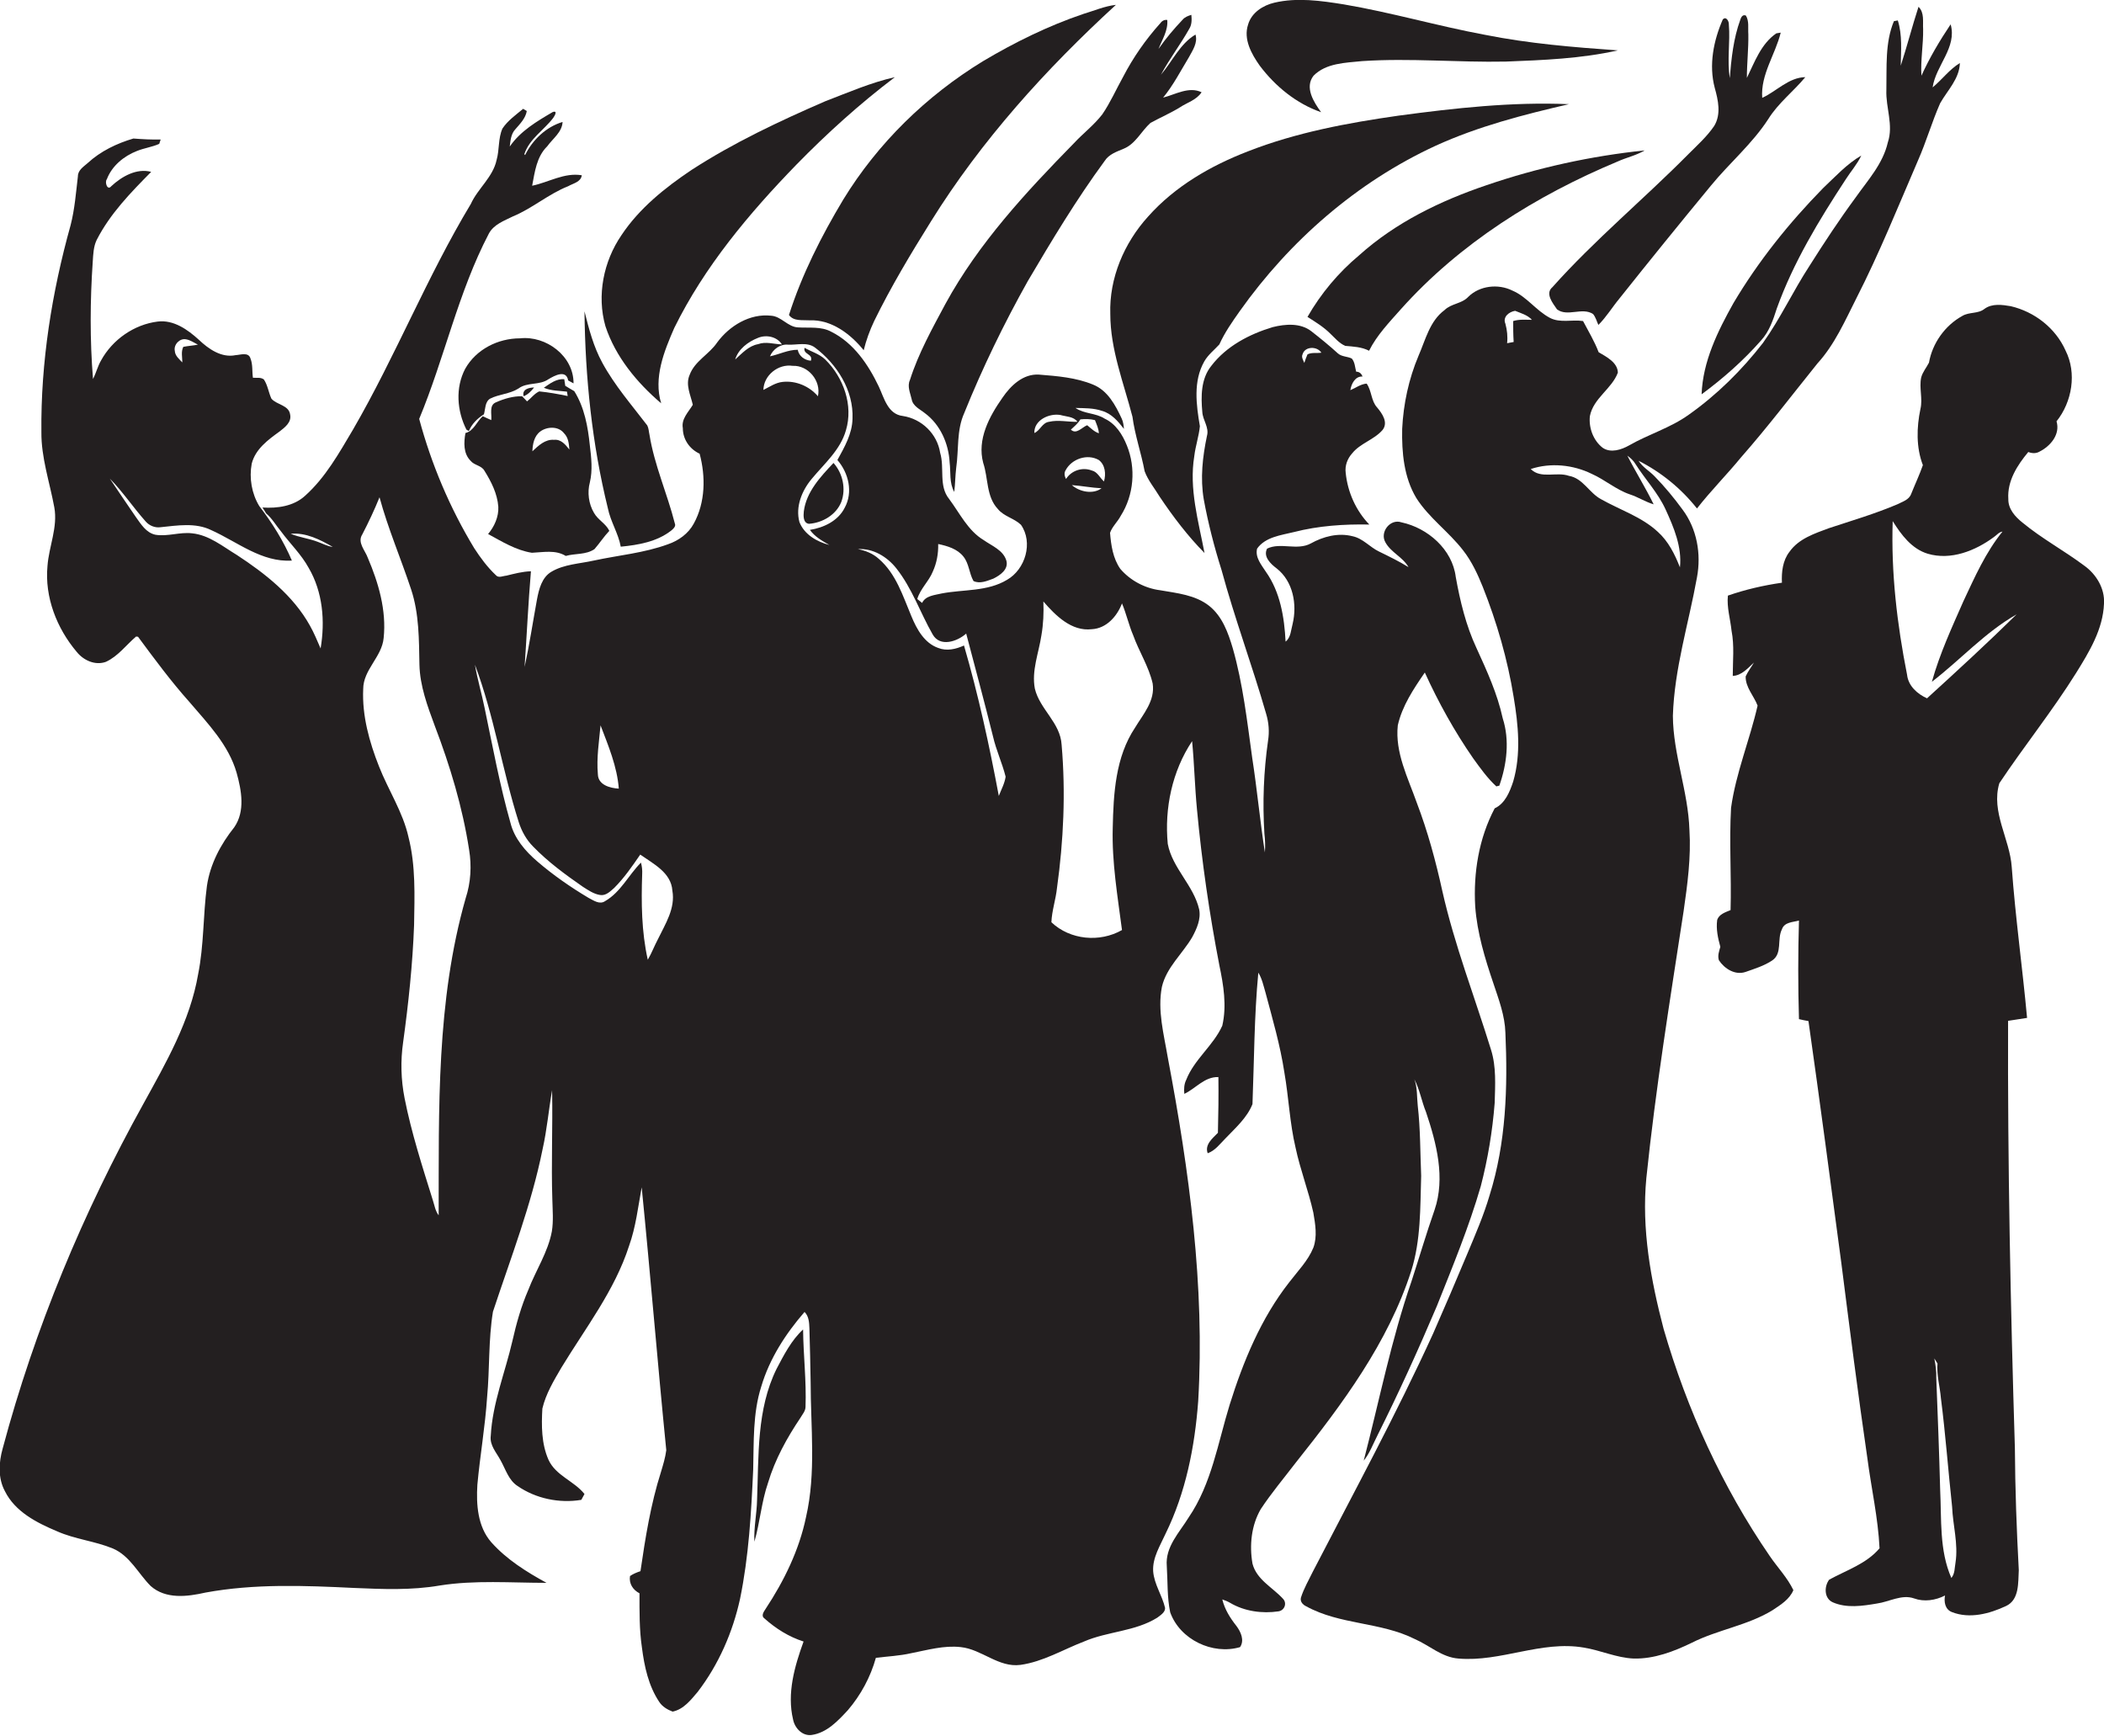 <?xml version="1.0" encoding="utf-8"?>
<!-- Generator: Adobe Illustrator 19.2.0, SVG Export Plug-In . SVG Version: 6.00 Build 0)  -->
<svg version="1.1" id="Layer_1" xmlns="http://www.w3.org/2000/svg" xmlns:xlink="http://www.w3.org/1999/xlink" x="0px" y="0px"
	 viewBox="0 0 864.3 713.3" enable-background="new 0 0 864.3 713.3" xml:space="preserve">
<g>
	<path fill="#231F20" d="M542.7,46.1c-3-4.1-6.9-10.2-3.1-15c5.1-5.2,13.1-5.3,20-6c19.7-1.3,39.4,0.6,59,0.2
		c15.4-0.6,30.9-1.2,46-4.6c-18.3-1.3-36.6-2.8-54.6-6.4c-19.4-3.6-38.5-9.2-58-12.5c-9.4-1.5-19.1-2.9-28.5-0.7
		c-4.7,1.1-9.4,4.1-10.8,9c-2,6,1.4,12.1,4.8,16.9C523.9,35.5,532.6,42.6,542.7,46.1z"/>
	<path fill="#231F20" d="M324.1,129.4c1.9,2.7,5.6,2,8.4,2.2c9-0.4,16.9,5.6,22.3,12.3c1-4.1,2.5-8.2,4.3-12
		c6.9-14.1,15-27.6,23.3-40.9c20.7-33.3,47.2-62.6,76-89c-4.6,0.5-8.9,2.4-13.3,3.7c-14.5,4.9-28.3,11.7-41.4,19.5
		c-23.2,14.2-43.1,33.6-57.3,56.8C337.4,97,329.4,112.8,324.1,129.4z"/>
	<path fill="#231F20" d="M683.4,546c-5.3-20.2-9.1-41.1-7.1-62c3.8-36.7,9.7-73.1,15.3-109.6c1.6-11.1,3.1-22.2,2.4-33.4
		c-0.5-15.9-6.7-31-6.8-46.9c0.6-19.4,6.5-38,9.9-56.9c1.8-9.6,0-19.9-5.9-27.8c-3.5-4.8-7.3-9.4-11.5-13.7
		c-2.1-2.2-4.9-3.7-6.6-6.4c9.3,4.7,17.5,11.4,24,19.6c5.7-7.3,12.2-13.8,18.1-21c11-12.5,21-25.7,31.4-38.6
		c7.1-7.8,11.3-17.5,16-26.8c9.4-18.4,17.1-37.6,25.3-56.6c3.4-7.7,5.7-15.8,9.1-23.5c3-5.3,7.9-10,8.1-16.5
		c-4.3,2.6-7.3,6.8-11.2,10c1.3-9,10.1-16.4,7.4-25.9c-4.5,6.7-8.7,13.8-12,21.1c-0.4-6.4,0.8-12.7,0.7-19.1
		c-0.2-3.1,0.6-6.8-1.9-9.2c-2.6,8-4.7,16.2-7.3,24.2c0.1-6.2,0.7-12.6-1.2-18.6c-0.4,0.1-1.2,0.2-1.6,0.3
		c-3.7,8.9-2.9,18.8-3.1,28.3c-0.3,7.2,3,14.4,0.6,21.5c-2,8.8-8.2,15.5-13.2,22.6c-6.7,9.1-12.9,18.5-18.9,28
		c-6.8,10.4-12,21.7-19.2,31.8c-8.7,11.2-18.9,21.3-30.5,29.5c-7.5,5.4-16.5,8-24.5,12.6c-3.2,1.8-7.5,3.2-10.8,1
		c-3.9-3-5.8-8.2-5.3-13c1.4-7.4,9-11.2,11.5-17.9c-0.1-4.2-4.7-6.5-7.9-8.4c-1.7-4.5-4.2-8.6-6.4-12.8c-4.5-0.7-9.4,0.9-13.6-1.3
		c-5.7-3-9.5-8.7-15.4-11.2c-5.8-2.9-13.5-2.1-18.2,2.6c-2.6,2.8-7,2.7-9.7,5.4c-6.1,4.5-7.8,12.2-10.7,18.8c-4,9.5-6.2,19.7-6.7,30
		c-0.2,9.7,0.7,19.9,5.8,28.4c5.2,8.2,13.4,13.9,19.3,21.6c3.5,4.5,5.9,9.7,8,14.9c5.8,14.6,10.2,29.8,12.7,45.3
		c1.9,11.4,3.1,23.4-0.2,34.7c-1.4,4.2-3.3,9-7.6,11c-6.5,12.3-8.8,26.5-8,40.3c0.8,10.9,4,21.4,7.5,31.7c2.2,6.6,4.7,13.2,4.9,20.2
		c1,22.4,0.3,45.2-6.5,66.8c-2.4,8.2-5.8,16-9.1,23.9c-4.6,11-9.3,22-14.1,32.9c-15.2,33.3-32.6,65.3-49.4,97.8
		c-1.7,3.5-3.7,6.9-4.9,10.7c-0.4,1.6,0.8,2.9,2.1,3.5c13.9,7.7,30.6,6.4,44.7,13.5c6,2.6,11.1,7.5,17.9,8c17.4,1.5,34-7.5,51.5-4.5
		c6.9,1.1,13.4,4.2,20.5,4.5c8.4,0.2,16.5-2.9,23.9-6.5c10.7-5.4,23-7.1,33.2-13.4c3.3-2.2,6.9-4.4,8.5-8.2c-2.5-5.2-6.5-9.3-9.7-14
		C707.5,610.9,693,579.1,683.4,546z M621.6,131.9c0,2.9,0,5.7,0.2,8.6c-0.9,0.2-1.8,0.3-2.7,0.5c0.3-2.7,0-5.4-0.7-8
		c-1.2-2.8,1.5-4.9,4-5.3c2.4,1,5.1,1.7,6.9,3.7C626.8,131.4,624.2,131.1,621.6,131.9z M657.7,205.1c-4.9-2.6-7.4-8.6-13.2-9.6
		c-5.1-1.8-11.5,1.4-15.7-2.8c8.1-2.7,17.4-1.8,25.1,2c5.4,2.4,10,6.5,15.6,8.4c3.4,1.1,6.4,3.1,9.8,4.1c-3.3-6.8-7.4-13.3-10.8-20
		c1.3,1,2.5,2,3.3,3.4c4,6.3,9.3,11.9,12.4,18.7c3.4,7.4,6.8,15.5,5.9,23.8c-2.1-5.4-4.8-10.8-9.2-14.7
		C674.3,212.3,665.5,209.5,657.7,205.1z"/>
	<path fill="#231F20" d="M441.2,58.8c-19.7,20.1-39.2,41.1-52.8,66c-5.4,10.1-11.1,20.3-14.6,31.3c-1.2,2.6,0.1,5.3,0.7,7.9
		c0.5,2.9,3.4,4.1,5.5,5.8c6.3,4.7,9.7,12.5,10.1,20.2c0.5,4-0.2,8.4,1.9,12.1c0.4-3.3,0.4-6.6,0.8-9.9c1.1-7.5,0.1-15.4,3.3-22.5
		c7.5-18.6,16.3-36.7,26.1-54.2c9.9-16.8,20-33.6,31.6-49.4c1.8-2.8,5-3.8,7.8-5c4.9-2,7.2-7.2,11-10.6c4-2.2,8.2-4,12.1-6.4
		c3-2,6.8-3,8.9-6.2c-5.2-2.5-10.7,0.9-15.8,2.2c4.2-5.1,7.2-11,10.6-16.6c1.5-2.8,3.7-5.9,2.7-9.3c-6.4,3.8-9.5,11-14.2,16.5
		c3.5-6.5,8-12.4,11.6-18.8c1.1-1.7,1.1-3.8,0.9-5.8c-1.3,0.4-2.7,0.9-3.6,2c-3.6,3.8-6.9,7.7-9.9,12c1.5-3.8,4-7.6,3.6-11.9
		c-1.3-0.2-2.3,0.5-3,1.5c-5.9,6.6-11,13.9-15.1,21.8c-2.9,5.2-5.3,10.7-8.6,15.5C449.3,51.5,444.9,54.8,441.2,58.8z"/>
	<path fill="#231F20" d="M637.7,118c-3.1,2.6,0.2,6.6,1.9,9.1c4.3,3.2,10.3-1,14.8,1.9c1.1,1.3,1.5,3,2.2,4.5
		c3.3-3.3,5.7-7.3,8.6-10.8c12.4-15.6,24.9-31,37.6-46.4c7.6-9.3,17-17.2,23.6-27.4c4.1-6.6,10.3-11.3,15.2-17.2
		c-6.8,0.1-11.8,5.8-17.7,8.5c-0.7-9.6,5.4-17.8,7.6-26.8l-1.8,0.3c-6.3,4.3-8.9,11.8-12.1,18.3c0-6,0.7-11.9,0.6-17.9
		c-0.2-2.6,0.4-5.4-1-7.7c-1.3-0.6-2,0.7-2.3,1.7c-2.8,7.7-3.7,15.9-4.3,24c-1.2-7.3,0.2-14.7-0.4-22c0.1-1.3-1.1-3.6-2.5-2.1
		c-3.8,8.7-5.8,18.7-3.3,28.1c1.4,5,2.7,10.8-0.2,15.6c-2.9,4.3-6.8,7.8-10.5,11.5C675.3,81.8,655.1,98.5,637.7,118z"/>
	<path fill="#231F20" d="M271.6,165.7c-3.2-10.5,1.2-21.4,5.4-31c12.4-25.2,30.7-47,50.1-67c12.6-12.9,26.1-25.1,40.5-36
		c-9.8,2.2-19.2,6.3-28.6,9.9c-18.9,8.2-37.6,17-54.9,28.2c-10.9,7.3-21.5,15.8-28.8,26.8c-7.4,10.8-10.2,24.8-6.6,37.4
		C252.8,146.5,261.6,157.2,271.6,165.7z"/>
	<path fill="#231F20" d="M500.9,141.5c2.2-4.9,5.3-9.3,8.4-13.7c20.5-28.9,48.1-53,80.4-67.9c17.5-8,36.2-12.8,54.8-17.1
		c-23.4-1-46.8,1.6-69.9,4.7c-21,3-42.1,6.9-62,14.7c-15.3,5.9-30,14.4-41,26.8c-9.8,10.8-16,25.3-15.5,40c0,14.6,5.5,28.3,9.1,42.2
		c1,7.6,3.6,14.9,5,22.4c1.4,3.8,4.1,7,6.2,10.5c5.5,8.2,11.5,16.1,18.4,23.1c-2.5-13.1-6.4-26.4-4.2-39.8c0.5-4.2,1.9-8.2,2.3-12.3
		c-1.5-8.8-2.8-18.5,1.8-26.6C496.3,145.7,498.8,143.8,500.9,141.5z"/>
	<path fill="#231F20" d="M532.3,600.9c19.1-24,37.9-49.2,47.4-78.7c4-12.6,3.7-26,4.1-39.1c-0.4-9.6-0.3-19.2-1.4-28.8
		c-0.4-3.6-0.1-7.4-1.4-10.9c2.2,4.2,3,9.1,4.8,13.5c4.3,12.8,8,27,3.5,40.2c-3.4,9.7-6.3,19.6-9.5,29.4c-8.3,24-13.2,49-19.6,73.6
		c2.5-3.1,3.9-7,5.7-10.5c8.7-17.4,16.7-35,24.3-52.9c6.5-16.3,13.2-32.5,18.1-49.4c2.9-11.2,4.8-22.6,5.7-34.2
		c0.2-7.3,0.7-14.8-1.5-21.8c-6.7-21.7-15-43-20-65.2c-2.7-12.3-6-24.5-10.5-36.3c-3.6-10.2-9-20.6-7.8-31.8c1.8-8,6.5-15,11.1-21.7
		c5.6,12.3,12.2,24.2,19.9,35.3c2.9,4,5.8,8.1,9.5,11.5c0.3-0.1,0.9-0.3,1.2-0.3c3.1-8.8,4.3-18.7,1.4-27.7
		c-2.2-10.1-6.5-19.5-10.8-28.9c-4.3-9.2-6.7-19.2-8.5-29.2c-1.4-11.3-11.5-20.1-22.3-22.4c-4.6-1.6-9,4-6.6,8.2
		c2.3,4.2,7.1,6,9.5,10.2c-3.9-2.4-8-4.4-12.1-6.4c-3.8-1.8-6.6-5.4-10.9-6.3c-5.9-1.5-12,0.1-17.2,3c-5.6,3-12.4-0.6-17.9,2.1
		c-1.7,3.3,1.5,6.3,3.9,8.1c6.8,5.3,8.5,14.8,6.6,22.8c-0.7,2.5-0.7,5.6-2.9,7.3c-0.5-10-2.2-20.4-8.1-28.7
		c-1.8-2.8-4.5-5.9-3.6-9.5c3.4-4.8,9.8-5.5,15.1-6.8c10.1-2.6,20.6-3.3,31-3.1c-5.5-5.7-8.9-13.3-9.7-21.2c-0.4-3,0.7-5.9,2.7-8.1
		c3.3-4.1,8.9-5.5,12.4-9.5c2.5-3.1-0.1-6.8-2.2-9.3c-2.5-2.7-2.2-6.9-4.3-9.8c-2.5,0.2-4.5,1.8-6.7,2.7c0.4-2.6,2-5.8,5-5.6
		c-0.4-1.2-1.3-2-2.6-2c-0.5-1.8-0.5-3.9-1.8-5.4c-1.8-0.9-4.1-0.7-5.7-2.1c-3.5-3.2-7.2-6.2-10.9-9.1c-4.5-3.5-10.7-3-15.9-1.7
		c-9.6,2.9-19,7.8-25.2,15.9c-4.3,5.3-4.3,12.6-3.7,19c0.2,3.4,2.9,6.3,1.9,9.8c-1.8,8.6-2.8,17.4-1.3,26.1c1.8,9.8,4.3,19.5,7.3,29
		c5.4,19.9,12.6,39.2,18.3,59c1.1,3.6,1.4,7.4,0.8,11.1c-1.8,12.6-2.3,25.4-1.5,38.1c0.3,2.6,0.4,5.2,0.2,7.8
		c-2-12.9-3.2-25.9-5.2-38.8c-2.1-15.1-3.8-30.4-8-45.1c-1.9-6.4-4.3-13.1-9.7-17.4c-5.7-4.5-13.2-5.2-20.1-6.4
		c-6.3-0.8-12.3-4-16.4-8.8c-3-4.3-3.8-9.7-4.2-14.8c0.9-2.6,3.1-4.5,4.4-7c5.4-8.5,6.3-19.6,2.5-28.9c-1.8-4.5-4.6-8.9-9.1-11
		c-3.7-2.4-8.4-1.9-12-4.4c3.6,0.1,7.4,0,10.9,1.2c3.9,1.1,6.6,4.3,9,7.4c-0.1-1.4-0.3-2.9-0.9-4.2c-2.6-5.6-5.8-11.6-11.8-14
		c-7-2.9-14.7-3.5-22.2-4.1c-6.5-0.4-11.6,4.5-15,9.5c-5.4,7.7-10.5,17.1-7.9,26.8c2.1,6.2,1.2,13.8,6,18.9c2.5,3.1,6.7,3.8,9.5,6.5
		c5.1,7.3,1.8,18.3-5.7,22.6c-8.1,4.9-17.9,3.9-26.8,5.6c-2.9,0.7-6.7,0.9-8.1,3.9c-0.7-0.5-1.3-1.1-2-1.6c1.3-4.3,4.8-7.3,6.4-11.3
		c1.6-3.5,2.3-7.4,2.2-11.3c3.8,0.8,7.9,2,10.4,5.2c2.3,2.9,2.3,6.8,4.1,10c2.7,1.3,5.7-0.1,8.2-1c2.8-1.4,6.3-3.8,5.3-7.4
		c-1.3-4.3-5.9-6-9.3-8.4c-6.5-3.9-9.8-11-14.2-16.9c-4.4-5.4-1.8-12.7-3.7-19c-1.2-7.7-7.5-13.9-15.3-15.1
		c-6.2-0.7-7.7-7.4-9.9-12.1c-4.3-9-10.3-17.9-19.5-22.5c-4.2-2.3-9.1-1.5-13.7-1.8c-4.2-0.2-6.8-4.5-11-4.8
		c-8.8-1-17.2,4.2-22.2,11c-3.3,4.9-9.2,7.6-11.3,13.3c-1.8,4.1,0.4,8.3,1.3,12.3c-1.8,3-4.8,5.8-4.1,9.6c0,4.6,2.8,8.6,6.9,10.5
		c2.5,9.3,2.4,20-2.4,28.7c-2.2,4.1-6.2,7-10.6,8.5c-9.8,3.6-20.3,4.5-30.5,6.7c-5.8,1.3-12.2,1.5-17.4,4.6
		c-3.9,2.3-5.1,7.1-5.9,11.3c-1.7,9.3-3.1,18.6-5.1,27.8c0.9-13.1,1.5-26.2,2.6-39.3c-3.5,0.1-6.8,1-10.1,1.8
		c-1.4,0.1-3.2,1.1-4.3-0.2c-3.5-3.3-6.3-7.1-8.9-11.1c-10-16.5-17.6-34.5-22.6-53.1c10.4-25,16-52,28.6-76.1c2-3.8,6.3-5.3,9.9-7.1
		c8-3.3,14.6-9.2,22.7-12.4c2.1-1.2,5.2-1.7,5.6-4.5c-7.2-1.2-13.6,2.9-20.4,4.3c1.1-5.7,1.8-11.9,6.2-16.2c2.3-3.2,6.1-5.8,6.3-10
		c-6.7,2-12.3,7.3-15.4,13.6c-0.1-0.1-0.3-0.3-0.3-0.4c2.1-6.3,8-9.8,11.8-14.8c0.5-0.7,2.1-3.2-0.1-2.5
		c-6.5,3.8-13.3,7.8-17.7,14.2c0.3-2.5,0.5-5.2,2.3-7.1c1.9-2.2,4.2-4.5,4.7-7.5c-0.4-0.2-1.1-0.7-1.5-0.9c-3,2.5-6.3,4.8-8.5,8.1
		c-1.8,4-1.2,8.7-2.4,12.9c-1.5,7.1-7.7,11.7-10.6,18.1c-18,29.9-30.9,62.5-48.4,92.7c-5.7,9.6-11.3,19.7-19.7,27.2
		c-4.7,4.3-11.4,5.2-17.5,4.8c0.4,0.6,1.2,1.8,1.5,2.4c2.5,2.1,4.1,5,6.2,7.5c3.7,5,8.3,9.4,11.3,14.9c5.8,9.9,6.8,21.9,4.9,33.1
		c-1.4-3.2-2.7-6.4-4.4-9.4c-6.9-12.4-18.4-21.4-30-29c-5.8-3.5-11.4-8.2-18.4-8.9c-5-0.6-10,1.4-15,0.6c-3.9-0.8-6-4.4-8.1-7.3
		c-3.6-5.3-7.2-10.5-10.7-15.8c5.4,5.5,9.7,12,14.8,17.7c1.5,1.7,3.8,2.6,6,2.3c6.9-0.7,14.4-2,20.9,1.2
		c10.7,4.8,20.7,13.3,33.1,12.5c-3.4-8-8.1-15.5-13.4-22.4c-3.1-5.1-4.2-11.5-3.1-17.4c1.5-6,6.7-9.8,11.4-13.2
		c2.2-1.7,5-3.8,4.4-6.9c-0.5-4-5.4-4-7.7-6.6c-1.2-2.6-1.5-5.5-3.1-7.9c-1.3-1-3-0.6-4.5-0.7c-0.4-2.6,0-5.4-1-7.9
		c-0.8-2.8-4.1-1.5-6.1-1.4c-5.8,1.2-11.1-2.5-15.1-6.3c-4.6-4.2-10.4-8.3-16.9-7.5c-9.7,1.2-18.6,7.4-23.3,16
		c-1.4,2.4-2,5.1-3.3,7.6c-1.3-16.1-1.2-32.2-0.1-48.3c0.2-3,0.3-6.1,1.6-8.8c5.5-10.8,14-19.5,22.4-28c-6-1.6-12.1,1.9-16.4,5.9
		c-1.6,2-2.8-1.7-1.8-2.9c2.1-5.5,7-9.5,12.4-11.6c3-1.2,6.2-1.6,9.1-2.9c0.2-0.5,0.5-1.4,0.6-1.8c-3.7,0.1-7.4-0.1-11.2-0.4
		c-6.8,2-13.5,5.2-18.8,10.1c-1.7,1.5-4,2.9-4,5.4c-0.8,6.7-1.3,13.5-3,20.1c-7.7,27.6-12.3,56.3-12,85c-0.1,10.5,3.4,20.6,5.3,30.9
		c1.5,8.2-2.2,16-2.8,24.1c-1.2,12.8,3.8,25.6,12,35.3c2.8,3.5,7.6,5.7,12,4.1c5-2.3,8.3-6.9,12.4-10.4l0.8,0.1
		c6.8,9.2,13.6,18.4,21.2,26.9c7.5,8.8,16,17.5,19.3,29c2,7.2,3.6,15.8-1,22.4C90.7,346.8,86.3,355,85,364
		c-1.6,12-1.2,24.3-3.6,36.2c-3.3,19.3-13.2,36.4-22.5,53.3c-24.8,44.7-44.6,92.2-57.8,141.6c-1.6,5.7-2,12.1,0.9,17.5
		c4.2,8.5,13.1,13,21.4,16.5c7.4,3.3,15.5,4,23,7.1c7,3,10.4,10.3,15.5,15.4c6.2,5.5,15,4.4,22.5,2.7c20.1-3.7,40.7-2.9,61.1-1.9
		c11.7,0.5,23.5,1,35.1-1c14.5-2.3,29.3-1.1,43.9-1.1c-8.2-4.5-16.4-9.6-22.7-16.7c-5.6-6.4-6.2-15.5-5.7-23.6c1.1-12,3.2-23.9,4-36
		c1.1-11.7,0.5-23.5,2.4-35.1c7.3-22.1,15.8-43.9,20.4-66.8c1.8-8,2.5-16.2,3.9-24.2c0.3,15-0.4,30,0.1,45c0.1,4.3,0.5,8.7-0.2,13
		c-1.6,8.6-6.6,16-9.7,24.1c-2.9,6.7-4.9,13.8-6.5,20.9c-3,13-8.2,25.6-8.9,39c-0.5,3.9,2.3,6.8,4,10c2.1,3.7,3.3,8.2,7,10.6
		c7.5,5.2,17.2,7.2,26.2,5.7c0.3-0.6,1-1.8,1.3-2.4c-4.3-5.4-11.8-7.5-14.8-14.1c-2.9-6.6-2.9-14-2.5-21c1.4-6,4.7-11.5,7.8-16.8
		c9.9-16.3,21.9-31.7,27.8-50c2.8-7.8,3.7-16,5.2-24.1c3.6,36,6.5,72,10.1,108c-0.4,3.1-1.3,6-2.2,9c-4.2,13.2-6.4,27-8.4,40.7
		c-1.5,0.5-3,1.1-4.3,2c-0.5,3.1,1.2,5.7,3.9,7.1c0,7.4-0.1,14.9,1,22.3c1,7.8,2.7,15.7,7.1,22.3c1.3,2,3.4,3.2,5.5,4
		c4.5-0.9,7.5-4.8,10.3-8.1c8.6-11.2,14.4-24.5,17.4-38.2c3.6-17.5,4.6-35.3,5.4-53.1c0.3-11.4-0.2-23.1,3.3-34.1
		c3.4-11.5,10-21.7,17.8-30.7c1.8,1.8,1.9,4.4,2,6.8c0.2,7.3,0.4,14.7,0.5,22c0,18.5,2.3,37.3-1.9,55.5c-2.8,13.5-9,26.2-16.6,37.7
		c-0.7,1.1-2,2.8-0.5,3.9c4.7,4.2,10.1,7.6,16.1,9.5c-3.7,10.2-6.9,21.3-4.3,32.1c0.7,3.5,3.8,6.8,7.6,6.3
		c6.3-0.9,10.8-5.8,14.9-10.2c5.3-6.2,9.3-13.6,11.5-21.5c4.8-0.6,9.7-0.8,14.5-1.9c6.7-1.3,13.5-3.3,20.4-2.5
		c8.6,0.9,15.5,8.5,24.5,7.3c9.3-1.3,17.5-6.3,26.1-9.6c9.7-4.2,21-4.1,30.1-9.8c1.3-1,3.3-2.2,3.2-4c-1.2-5.2-4.5-9.7-4.9-15.1
		c-0.3-5.6,2.9-10.5,5.1-15.4c8.3-16.9,12-35.7,13.4-54.4c2.8-47.4-3.7-94.8-12.5-141.3c-1.6-9.5-4.3-19.3-2.4-29
		c1.9-8,8.4-13.5,12.4-20.3c1.9-3.5,3.7-7.5,2.9-11.5c-2.3-9.9-11-16.9-12.9-26.9c-1.4-14.6,1.8-29.9,10-42.2c0.9,9.3,1.1,18.7,2,28
		c2,21.5,5.1,42.9,9.2,64.1c1.7,8.1,3.1,16.6,1.2,24.8c-3.7,8.2-11.5,13.8-14.8,22.2c-0.9,1.8-1,3.8-0.8,5.8c4.7-2.2,8.3-7.1,14-6.9
		c0.1,7.6,0,15.3-0.2,22.9c-2.2,2.3-5.5,4.8-4.2,8.4c3.1-1.1,5-3.8,7.3-6.1c4.1-4.3,8.9-8.5,11.1-14.1c0.7-18,0.7-36.1,2.4-54
		c1.5,2.4,2.1,5.3,2.9,8c2.9,10.9,6.1,21.8,7.8,33c1.8,10.3,2.2,20.8,4.6,30.9c1.9,9,5.3,17.7,7.3,26.7c0.8,4.7,1.7,9.8,0,14.4
		c-2.2,5.4-6.4,9.6-9.9,14.2c-11.6,14.8-18.9,32.5-24.5,50.4c-4.8,15.6-7.4,32.4-16.8,46.2c-3.8,6.2-9.7,12.1-9,20
		c0.4,6.3,0.1,12.8,1.4,19c4,11.2,17.4,17.6,28.7,14.3c1.9-2.8,0.3-6.3-1.5-8.7c-2.6-3.3-4.8-6.8-5.8-10.9c1.1,0.4,2.2,0.8,3.2,1.4
		c5.9,3.5,13.2,4.5,19.9,3.5c2.5-0.4,3.6-3.4,1.8-5.2c-4.3-4.7-10.8-7.8-12.5-14.4c-1.3-7.5-0.5-15.7,3.4-22.4
		C522.2,613.5,527.4,607.3,532.3,600.9z M535.1,145.5c1-3.3,6-3.3,7.7-0.6c-1.9,0.3-4-0.2-5.7,0.7c-0.5,1.1-0.9,2.3-1.3,3.5
		C535.3,147.9,534.5,146.7,535.1,145.5z M76.4,139.4c1.8,0.3,3.3,1.4,4.9,2.2c-2,0.4-4,0.5-6,0.9c-1,2-0.4,4.3-0.4,6.4
		c-1.3-1.4-3-2.7-3.1-4.8C71.3,141.6,73.8,138.9,76.4,139.4z M130.5,222.6c-3.6-1.4-7.5-1.8-11.1-3.3c6.2-0.6,12.1,2.4,17.3,5.4
		C134.4,224.4,132.5,223.3,130.5,222.6z M191.3,369c-12.1,42.3-11,86.7-11.1,130.3c-1.4-1.8-1.7-4.1-2.4-6.2
		c-4.3-13.8-8.8-27.7-11.6-41.9c-1.5-7.6-1.7-15.4-0.6-23c2.2-16,3.9-32,4.5-48.2c0.2-12.1,0.7-24.3-2.3-36.1
		c-2.3-10.3-8.3-19.3-12.1-29c-4-10.1-7-20.9-6.5-31.8c0-8,7.7-13.2,8.4-21c1.2-11.3-2.1-22.6-6.5-32.9c-1.1-3.1-4.4-6.3-2.3-9.6
		c2.6-5,5-10.1,7.1-15.3c3.5,12.9,8.8,25.2,13,37.9c3.3,10,3.2,20.6,3.4,30.9c0.2,8.7,3.3,17,6.3,25.1c6.3,16.5,11.4,33.4,14.1,50.9
		C193.8,355.7,193.4,362.6,191.3,369z M246.7,298c3.2,8.4,6.8,16.9,7.5,26c-3.6-0.2-8.5-1.5-8.6-5.9
		C245,311.3,246.1,304.6,246.7,298z M270.3,385.8c-1.5,2.8-2.6,5.8-4.2,8.5c-2.6-11.6-2.7-23.5-2.3-35.2c0.1-1.6-0.1-3.2-0.5-4.7
		c-5.1,5.1-8.3,12.1-14.7,15.8c-2.3,1.6-4.8-0.3-6.8-1.3c-7.4-4.4-14.6-9.4-21.1-15c-4.9-4.2-9.4-9.4-11-15.8
		c-4.4-15.5-7.3-31.3-10.6-47.1c-1.2-6-3-11.9-4-17.9c7.9,21,11.2,43.3,18,64.7c1.2,3.7,3.1,7.2,5.9,10c6.1,6.3,13.2,11.5,20.4,16.5
		c2.2,1.4,4.5,3,7.1,3.4c2.4,0.4,4.2-1.5,5.8-2.9c4.1-4.1,7.4-8.9,10.7-13.7c5.4,3.8,12.7,7.4,13.2,14.8
		C277.5,373.2,273.3,379.6,270.3,385.8z M311.4,141.4c-3.9,0.7-6.6,3.8-9.4,6.3c1.3-4.3,5.3-7.3,9.4-8.9c3.4-1.4,7.8-0.5,9.8,2.7
		C317.9,141.4,314.6,140.2,311.4,141.4z M321.5,156.9c-2.9,0.3-5.3,2-7.9,3.3c0.1-6,6.1-10.8,12-9.9c6.4-0.3,11.8,6.2,10.4,12.5
		C332.5,158.7,327,156.3,321.5,156.9z M350.2,172c-0.1,6.2-3.3,11.7-6.2,17c4.6,5.3,6.5,13.2,3,19.6c-2.7,5.4-8.6,8.2-14.3,9.1
		c2,2.8,5,4.5,8,6.2c-5.1-1.3-10.3-4.3-12.3-9.4c-1.7-6.3,1-12.9,5-17.7c5.2-6.3,11.8-11.9,14.1-20c3.1-10.3-1-21.7-8.5-29.1
		c-2.4-2.3-5.7-3.2-8.5-4.8c-0.7,2.8,3.6,2.4,2.6,5.3c-2.6-0.2-4.9-1.9-5.4-4.5c-4,0-7.6,1.9-11.4,2.7c1.2-2.9,4.2-5.1,7.4-4.8
		c3.7,0.2,7.9-1.2,11.1,1.2C343.8,149.6,350.7,160.4,350.2,172z M410.3,327c-3.9-20.8-8.4-41.5-14.3-61.8c-3.3,1.5-7.1,2.4-10.6,1
		c-5.7-2-8.8-7.7-11-13c-3.5-8.3-6.3-17.5-13.4-23.6c-2.4-2.2-5.5-3.4-8.6-4c6.2-0.4,12,3.1,15.8,7.9c6.5,8.2,9.8,18.2,14.9,27.1
		c3,5.4,10.1,3,13.8-0.3c3.7,14.1,7.5,28.1,11,42.2c1.3,5.7,3.8,11,5.2,16.6C412.7,321.9,411.3,324.4,410.3,327z M453.5,197.8
		c-1.7-1.5-2.7-4-5-4.5c-3.9-1.5-8.4,0-10.6,3.5c-0.6-1.2-0.9-2.5-0.1-3.7c2.5-4.6,8.9-6.8,13.6-4.1
		C454,191,454.4,194.7,453.5,197.8z M452.5,200.6c-3.5,2.6-9,1.5-12.2-1.3C444.4,199.6,448.4,200.4,452.5,200.6z M449.8,172.6
		c0.7,1.8,1.5,3.5,1.6,5.4c-1.9-0.6-3.3-2.1-4.8-3.3c-2.1,0.8-4.5,4-6.7,1.8c1.4-1.3,2.9-2.5,3.9-4.2
		C445.7,172.1,447.8,172.1,449.8,172.6z M435.6,170.5c2.4,0.7,5.5,0.6,7,2.8c-3.9,0.1-7.8-0.9-11.7,0c-2.8,0.4-3.6,3.6-6,4.6
		C424.7,172.6,431,169.7,435.6,170.5z M466.3,298.9c-8.1,12.1-8.9,27.2-9.2,41.2c-0.4,14.1,2,28.1,3.8,42c-9.1,5.2-21.3,4.1-29-3.2
		c0.2-4.8,1.8-9.3,2.3-14.1c2.7-19.4,3.6-39.2,1.9-58.8c-0.5-9.1-9-14.6-11-23.1c-1.4-7.4,1.6-14.6,2.7-21.9c0.8-4.6,1-9.3,0.8-13.9
		c5,5.8,11.6,12.4,19.9,11.4c6-0.3,10.4-5.3,12.4-10.6c1.8,4.3,2.8,8.9,4.6,13.1c2.4,6.7,6.4,12.8,8,19.8
		C474.6,287.9,469.6,293.4,466.3,298.9z"/>
	<path fill="#231F20" d="M558.3,104.9c-8.5,7.1-15.7,15.7-21.2,25.3c3.3,2.1,6.6,4.1,9.4,6.9c1.9,1.8,3.6,3.9,6.1,5
		c3.3,0.3,6.7,0.4,9.8,2c3.2-6.4,8.3-11.7,13-17c24.2-27.1,55.7-46.8,89-60.7c3.7-1.7,7.7-2.5,11.2-4.6c-22.1,2.3-44,7.1-65,14.3
		C591.7,82.5,573.3,91.4,558.3,104.9z"/>
	<path fill="#231F20" d="M699,162c8.8-6.5,17.1-13.8,24.4-22.1c3.4-3.7,5-8.5,6.5-13.2c6.8-18.9,17.3-36.2,28.3-53
		c2.1-3.3,4.7-6.2,6.4-9.8c-6,3.5-10.7,8.7-15.7,13.4c-14,14.3-26.6,30-36.8,47.2C705.6,136.1,699.5,148.5,699,162z"/>
	<path fill="#231F20" d="M856.2,232.4c-8.3-6.2-17.4-11.1-25.4-17.7c-3-2.4-5.9-5.6-5.8-9.7c-0.5-7.4,3.7-13.9,8.2-19.3
		c1.5,0.6,3.2,0.7,4.7-0.2c4.5-2.3,8.5-7.1,6.9-12.4c6.4-8,8.4-19.8,3.7-29.1c-4.1-9.2-12.7-15.9-22.5-18.2
		c-3.5-0.6-7.7-1.2-10.8,1.1c-2.6,2.1-6.3,1.2-9.1,2.9c-7.1,3.9-12.3,11.2-13.7,19.2c-1,2-2.6,3.8-3.2,6.1
		c-0.9,4.3,0.7,8.7-0.3,12.9c-1.6,7.6-1.8,15.8,1,23.1c-1.4,4-3.2,7.8-4.8,11.8c-0.9,2.5-3.6,3.2-5.7,4.3
		c-9.2,3.9-18.7,6.7-28.1,9.8c-5.9,2.2-12.4,4.3-16.2,9.7c-2.8,3.6-3.3,8.3-3.1,12.7c-7.6,1.1-15,2.8-22.2,5.3
		c-0.5,4.8,1,9.6,1.5,14.4c1.2,6.2,0.5,12.4,0.5,18.6c3.7-0.2,6.2-3.2,8.7-5.5c-1.1,1.9-2.5,3.7-3.4,5.7c-0.1,4.5,3.4,8,4.9,12
		c-3.2,14.1-8.9,27.6-10.9,42c-0.8,14,0.2,28-0.2,42c-2.1,0.9-4.8,1.7-5.5,4.1c-0.5,3.7,0.3,7.4,1.3,11c-0.5,1.8-1.2,3.6-0.6,5.5
		c2.3,3.5,6.7,6.3,11,4.8c3.7-1.3,7.6-2.5,10.9-4.7c4.3-2.9,1.9-8.7,4-12.8c1-3,4.5-2.9,7-3.6c-0.4,13.5-0.4,27,0,40.5
		c1.3,0.3,2.6,0.6,3.9,0.8c4.7,33.1,9.1,66.3,13.5,99.4c3.4,26.7,6.8,53.5,10.7,80.2c1.6,12.3,4.4,24.5,5,37
		c-5.4,6.4-13.6,9-20.7,12.9c-2.1,2.8-2.1,7.7,1.5,9.3c5.7,2.5,12.2,1.5,18.1,0.5c5.1-0.7,10.2-3.9,15.3-2.1
		c4.1,1.5,8.8,0.8,12.7-1.2c-0.5,2.6,0,5.7,2.8,6.8c7.3,2.9,15.5,0.7,22.3-2.5c5.5-2.6,4.9-9.7,5.2-14.7c-0.9-16.7-1.5-33.4-1.6-50
		c-1.8-58.6-3-117.1-2.8-175.7c2.6-0.4,5.2-0.8,7.8-1.2c-1.9-20.7-4.8-41.3-6.3-62c-0.8-11.6-8.6-22.6-5.1-34.4
		c10.2-15.3,21.8-29.7,31.6-45.4c5.4-8.7,11-17.9,11.4-28.4C864.7,241.8,861.1,235.9,856.2,232.4z M803.3,642
		c-0.4,2.1-0.2,4.5-1.7,6.3c-5-11.4-4-24-4.6-36.2c-0.4-15.3-1-30.7-1.6-46c0.1-2.7-0.3-5.4-0.8-8c0.4,0.7,0.9,1.4,1.3,2.1
		c-0.4,4.8,1,9.4,1.4,14.2c1.9,14.8,3,29.8,4.6,44.6C802.2,626.6,804.5,634.3,803.3,642z M791.6,286.9c-4-1.8-7.7-5.1-8.2-9.7
		c-4.1-20.7-6.6-41.9-5.9-63.1c3.5,5.6,7.8,11.4,14.4,13.4c9.5,2.8,19.5-1.2,27.1-6.8c1.2-0.8,2.1-2.1,3.6-2.3
		c-6.9,8.5-11.4,18.7-16,28.5c-4.8,10.9-9.8,21.7-13,33.2c11.7-9,21.8-20.3,34.8-27.7C816.4,264.2,804,275.6,791.6,286.9z"/>
	<path fill="#231F20" d="M255,224.6c7.2-0.7,14.8-2,20.7-6.6c0.8-0.7,2.1-1.7,1.5-3c-3.1-12.2-8.4-23.9-10.4-36.4
		c-0.3-1.3-0.3-2.6-0.9-3.8c-6.4-8.4-13.4-16.4-18.5-25.8c-3.6-6.6-5.5-13.9-7.3-21.1c0.3,27.2,3.1,54.5,9.6,80.9
		C250.8,214.3,254,219.1,255,224.6z"/>
	<path fill="#231F20" d="M233.4,156.3c0.5,0.3,1.6,0.9,2.2,1.2c0.1-11.2-11.3-19.7-22-18.5c-9,0-18,4.5-22.5,12.5
		c-4.1,7.8-3.4,17.3,0.5,25l1,0.6c1.2-2.9,3.5-5.2,6.2-6.9c0.6-2.1,0.4-5.1,2.5-6.4c3.7-1.9,8.1-1.9,11.7-4.2
		c3.6-2.7,8.6-1.2,12.3-3.8C227.8,154.3,232.6,151.7,233.4,156.3z"/>
	<path fill="#231F20" d="M218.5,227.1c4.7-0.2,9.7-1.3,13.9,1.3c3.9-1.1,8.3-0.4,11.8-2.8c2.1-2.4,3.9-5.2,6.1-7.5
		c-1.4-3-4.7-4.5-6.3-7.4c-2.2-3.7-2.8-8.4-1.7-12.5c1.2-5,0.6-10.2,0-15.2c-0.8-7.7-2.2-15.6-6.4-22.3c-1.3-0.7-2.5-1.5-3.7-2.2
		c-0.1-0.7-0.3-2-0.4-2.7c-3.2-0.3-5.9,1.8-8.4,3.5c3,1.3,6.3,1.2,9.5,1.6c0.1,0.4,0.2,1.3,0.3,1.8c-3.9-0.8-7.7-1.5-11.7-1.9
		c-2,0.9-3.3,2.8-5,4.1c-0.5-0.5-1.5-1.6-2-2.1c-3.7-0.1-7.4,1-10.8,2.5c-2.9,1.2-1.6,4.9-1.9,7.3c-0.9-0.4-2.6-1.2-3.5-1.6
		c-2.5,2.2-3.7,6.1-7.1,6.9c-0.7,3.9-0.9,8.4,2.1,11.4c1.5,1.9,4.5,1.9,5.7,4.1c2.8,4.5,5.3,9.4,5.7,14.8c0.2,4.1-1.6,8.1-4.2,11.2
		C206.2,222.5,212,226.1,218.5,227.1z M221.9,177.3c2.8-2.1,7.5-2.3,9.8,0.7c1.8,1.8,2,4.3,2.2,6.7c-1.6-2-3.4-4.3-6.3-4
		c-3.7-0.3-6.4,2.4-8.9,4.7C218.8,182.5,219.4,179.2,221.9,177.3z"/>
	<path fill="#231F20" d="M215.1,162.8c1.8-0.7,3.1-2.1,4.3-3.6C217.4,159.2,214.3,159.9,215.1,162.8z"/>
	<path fill="#231F20" d="M330.2,210.1c-0.2,1.8-0.3,4.8,2.1,5.1c5.6-0.4,11.2-3.7,13.3-9c2-5.4,0.6-11.7-3.2-16
		C337.1,195.8,331.2,202.1,330.2,210.1z"/>
	<path fill="#231F20" d="M328.8,582.5c0.8-1.4,2.1-2.8,2.1-4.5c0.4-10.6-0.9-21.2-1-31.8c-4.8,4.4-7.9,10.5-10.9,16.2
		c-8.2,16.6-7.3,35.6-8,53.7c-0.1,5.8-1.4,11.5-1.1,17.3c2.3-8,2.9-16.4,5.6-24.2C318.4,599.5,323.3,590.7,328.8,582.5z"/>
</g>
</svg>
